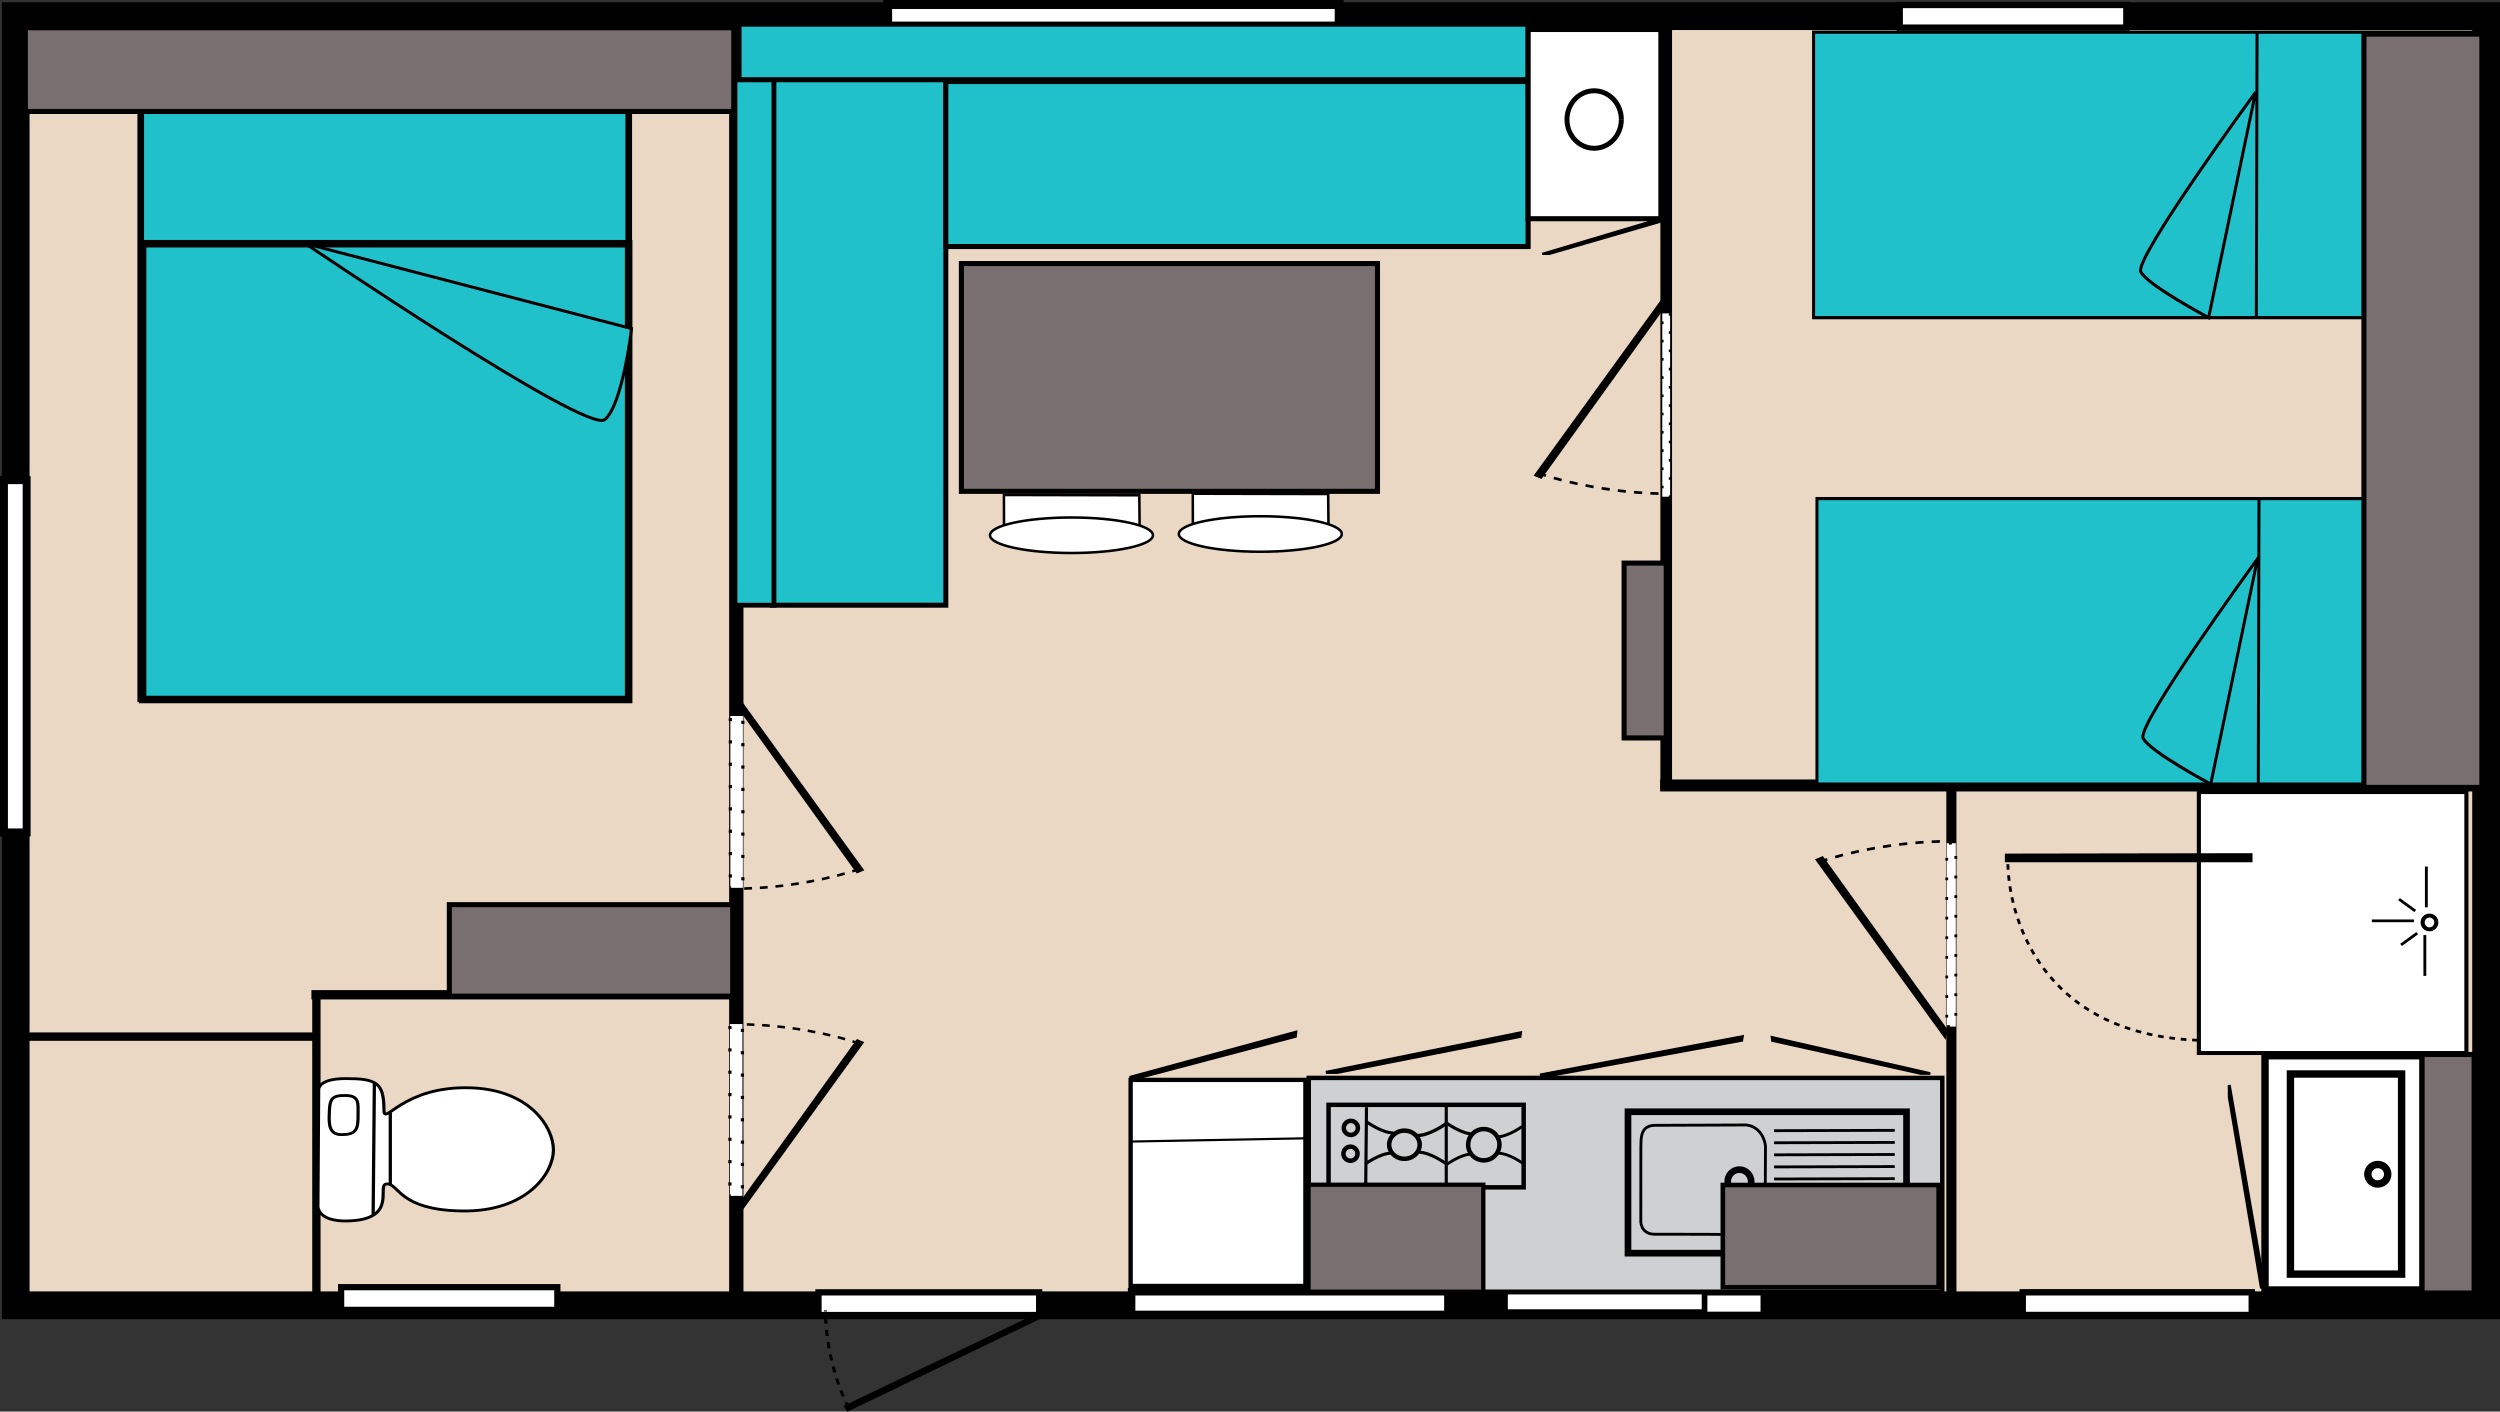 <svg xmlns="http://www.w3.org/2000/svg" xmlns:xlink="http://www.w3.org/1999/xlink" width="985.644" height="556.535" viewBox="0 0 260.785 147.25"><rect x="0" y="0" width="260.785" height="147.25" fill="#333333" stroke="none"/><defs><linearGradient id="a" y2="597.23" gradientUnits="userSpaceOnUse" y1="597.23" gradientTransform="matrix(0 -1.094 1.88 0 -1231.23 630.2)" x2="314.28" x1="303.38"><stop offset="0"/></linearGradient><linearGradient xlink:href="#a" id="f" gradientUnits="userSpaceOnUse" gradientTransform="matrix(0 -1.094 1.88 0 -1231.23 630.2)" x1="303.38" y1="597.23" x2="314.28" y2="597.23"/><linearGradient xlink:href="#a" id="b" gradientUnits="userSpaceOnUse" gradientTransform="matrix(0 -1.094 1.88 0 -1231.23 630.2)" x1="303.38" y1="597.23" x2="314.28" y2="597.23"/><linearGradient xlink:href="#a" id="c" gradientUnits="userSpaceOnUse" gradientTransform="matrix(0 -1.094 1.88 0 -1231.23 630.2)" x1="303.38" y1="597.23" x2="314.28" y2="597.23"/><linearGradient xlink:href="#a" id="d" gradientUnits="userSpaceOnUse" gradientTransform="matrix(0 -1.094 1.88 0 -1231.23 630.2)" x1="303.38" y1="597.23" x2="314.28" y2="597.23"/><linearGradient xlink:href="#a" id="e" gradientUnits="userSpaceOnUse" gradientTransform="matrix(0 -1.094 1.88 0 -1231.23 630.2)" x1="303.38" y1="597.23" x2="314.28" y2="597.23"/></defs><path fill="#ead8c4" stroke="#000" stroke-width="2.897" d="M1.635 1.685h257.702v134.477H1.635z"/><path fill="#fff" fill-rule="evenodd" stroke="#000" stroke-width=".936" d="M92.592.468h47.104v2.366H92.592z"/><path fill="#fff" fill-rule="evenodd" stroke="#000" stroke-width=".663" d="M198.166.518h23.642v2.366h-23.642z"/><path fill="#fff" fill-rule="evenodd" stroke="#000" stroke-width=".666" d="M211 134.805h23.89v2.366H211z"/><path fill="#fff" fill-rule="evenodd" stroke="#000" stroke-width=".677" d="M159.343 134.8h24.643v2.365h-24.643z"/><path fill="#fff" fill-rule="evenodd" stroke="#000" stroke-width=".783" d="M118.042 134.746h32.994v2.366h-32.994z"/><path fill="#fff" fill-rule="evenodd" stroke="#000" stroke-width=".654" d="M85.379 134.81h23.02v2.366h-23.02z"/><path fill="#fff" fill-rule="evenodd" stroke="#000" stroke-width=".647" d="M35.585 134.27h22.553v2.366H35.585z"/><path fill="#fff" fill-rule="evenodd" stroke="#000" stroke-width=".826" d="M.413 86.836V50.088h2.366v36.748z"/><g fill="#20c1ca" stroke="#000"><path stroke-width="2.303" d="M82.883 173h169.12v232.66H82.883z" transform="matrix(.301 0 0 .301 -10.267 -49.234)"/><path stroke-width="2.601" d="M83.528 248.03h168.44v157.96H83.528z" transform="matrix(.301 0 0 .301 -10.267 -49.234)"/><path d="M140.02 248.02l112.96 29.423s-3.08 26.27-9.242 31.524c-6.16 5.26-103.72-60.94-103.72-60.94z" stroke-width="1.039" transform="matrix(.301 0 0 .301 -10.267 -49.234)"/></g><path fill="none" stroke="#000" stroke-width="1.213" d="M76.666 135.075V2.376h.28v132.7z"/><path fill="none" stroke="#000" stroke-width=".693" d="M32.83 103.63h43.315v.28H32.83z"/><path fill="none" stroke="#000" stroke-width=".587" d="M33.145 103.91v31.04h-.281v-31.04z"/><path fill="none" stroke="#000" stroke-width=".594" d="M1.293 107.994h31.776v.281H1.293z"/><path fill="none" stroke="#000" stroke-width=".937" d="M173.95 2.852v79.185h-.28V2.852z"/><path fill="none" stroke="#000" stroke-width=".969" d="M173.67 81.795h84.657v.281H173.67z"/><path fill="none" stroke="#000" stroke-width=".771" d="M203.698 82.45v53.553h-.281V82.45z"/><g stroke="#000"><path fill="#fff" stroke-width="1.434" d="M-730.39 256.18h93.338v93.869h-93.338z" transform="matrix(-.299 0 0 -.29 38.894 184.138)"/><path d="M86.444 527.23c0 1.367-1.069 2.475-2.386 2.475-1.319 0-2.387-1.108-2.387-2.475s1.069-2.475 2.386-2.475c1.319 0 2.387 1.108 2.387 2.475z" transform="matrix(-.299 0 0 -.29 278.561 249.122)" fill="#fff" stroke-width="1.434"/><path d="M-715.89 283.93v14.672M-713.24 299.31l5.657-4.243M-716.42 308.59v14.672M-712.09 303.73h14.672M-712.54 307.27l5.657 4.243" fill="none" transform="matrix(-.299 0 0 -.29 38.894 184.138)"/><path d="M-655.44 325.12v2.621l85.737-.154v-2.467z" stroke-width=".66" transform="matrix(-.299 0 0 -.29 38.894 184.138)"/><path d="M-636.7 260.78c54.978 2.121 66.468 45.078 66.291 65.054" fill="none" stroke-dasharray="2,2" transform="matrix(-.299 0 0 -.29 38.894 184.138)"/></g><g fill="#fff" stroke="#000" stroke-width="2.331"><path d="M252.758 110.128v24.438h-16.485v-24.438z" stroke-width=".772"/><path d="M250.521 112.033v20.876h-11.597v-20.876z" stroke-width=".772"/><path d="M248.036 123.505a1.025 1.025 0 0 1-1.035-1.015c0-.56.463-1.014 1.035-1.014.572 0 1.036.454 1.036 1.014s-.464 1.015-1.036 1.015z" stroke-width=".772"/></g><path fill="#796e70" stroke="#000" stroke-width=".529" stroke-dashoffset="1" d="M252.657 109.997h5.426v24.883h-5.426z"/><path d="M232.543 113.178l3.67 21.142-.33-.055-3.34-19.827z" stroke="#000" stroke-width=".31"/><path fill="#796e70" stroke="#000" stroke-width=".529" stroke-dashoffset="1" d="M169.416 58.737h4.397v18.241h-4.397z"/><path fill="#20c1ca" stroke="#000" stroke-width=".521" stroke-dashoffset="1" d="M80.548 8.127h18.114v55.004H80.548z"/><path fill="#20c1ca" stroke="#000" stroke-width=".504" stroke-dashoffset="1" d="M76.666 8.127h4.069v55.004h-4.07z"/><path fill="#20c1ca" stroke="#000" stroke-width=".529" stroke-dashoffset="1" d="M77.087 2.516h82.32v5.8h-82.32zM98.66 8.503h60.744v17.212H98.66z"/><path fill="#fff" stroke="#000" stroke-width=".529" stroke-dashoffset="1" d="M159.407 3.077h13.845v19.738h-13.845z"/><path d="M160.878 26.484l12.278-3.67-.032.33-11.515 3.34z" stroke="#000" stroke-width=".236"/><path fill="#796e70" stroke="#000" stroke-width=".529" stroke-dashoffset="1" d="M100.286 27.492h43.405v23.76h-43.405zM46.872 94.368H76.43v9.541H46.87z"/><path fill="#796e70" stroke="#000" stroke-width=".528" stroke-dashoffset="1" d="M2.644 2.897h73.9v8.731h-73.9z"/><g fill="#fff" stroke="#000"><path d="M629.75 146l41.25.25s3.75-.134 3.75 8.5c0 9.694-1.464 12-11 12-6 0 8.643 5.767 7.75 27.5-.75 18.25-13.672 25.729-21.75 25.75-8.421.022-21.75-8.5-21.5-28.5s9.5-20 9.5-23.75-12.47 3.967-13-12.25c-.31-9.495 5-9.5 5-9.5z" transform="matrix(0 -.297 .332 0 -15.312 312.913)"/><path d="M626.74 163.36l46.79.39" stroke-width="1.028" transform="matrix(0 -.297 .332 0 -15.312 312.913)"/><path d="M637.65 168.75h25.26" stroke-width="1.031" transform="matrix(0 -.297 .332 0 -15.312 312.913)"/><path d="M661.94 149.56c5.578.125 6.938.563 6.875 5.125-.062 4.5-2.878 3.901-6.625 3.938-5.25.05-7.125-.5-7.125-5.188 0-3.875 3.563-3.95 6.875-3.875z" transform="matrix(0 -.297 .332 0 -15.312 312.913)"/></g><path fill="#fff" fill-rule="evenodd" stroke="#000" stroke-width=".592" d="M156.989 134.731h20.82v2.141h-20.82z"/><path fill="#ced0d1" stroke="#000" stroke-width=".465" stroke-dashoffset="1" d="M136.52 112.442h66.088v22.304H136.52z"/><path fill="#fff" stroke="#000" stroke-width=".454" stroke-dashoffset="1" d="M117.94 112.648h18.233v21.5H117.94z"/><path d="M117.941 119.08l18.28-.338" fill="none" stroke="#000" stroke-width=".229"/><path d="M117.838 112.392l17.326-4.712-.045.422-16.249 4.29z" stroke="#000" stroke-width=".318"/><path d="M138.314 111.863l20.29-4.12-.053.369-19.028 3.75z" stroke="#000" stroke-width=".322"/><path d="M160.648 112.14l21.085-3.991-.055.357-19.774 3.635z" stroke="#000" stroke-width=".323"/><path d="M201.351 111.984l-16.5-3.772.043.338 15.474 3.434z" stroke="#000" stroke-width=".278"/><g fill="none" stroke="#000"><path stroke-width=".695" d="M198.877 115.973h-29.055v14.751h29.055z"/><path d="M197.65 117.91l-12.591.037M197.65 119.17l-12.591.038M197.65 120.428l-12.591.037M197.65 121.689l-12.591.037M197.65 122.95l-12.591.036M197.65 124.21l-12.591.037M197.65 125.47l-12.591.038M197.65 126.73l-12.591.038M197.65 127.991l-12.591.038" stroke-width=".298"/><path d="M180.217 123.273c0 .7.55 1.267 1.229 1.267s1.23-.567 1.23-1.267-.551-1.266-1.23-1.266c-.68 0-1.23.567-1.23 1.266z" stroke-width=".695"/><path d="M184.165 119.585s-.037 6.705-.037 7.19c0 .483.186 2.048-1.751 2.01-.931-.017-8.94-.056-9.722-.037-1.15.029-1.562-.829-1.495-1.527 0 0-.004-7.376.005-7.636.028-.831-.073-2.192 1.49-2.198l9.498-.037c1.416.149 1.955 1.463 2.012 2.235z" stroke-width=".298"/></g><g fill="none" stroke="#000"><path stroke-width=".468" d="M138.587 115.25h20.352v8.606h-20.352z"/><path d="M141.648 117.655a.734.734 0 1 1-1.469 0 .734.734 0 0 1 1.469 0zM141.607 120.347a.734.734 0 1 1-1.468 0 .734.734 0 0 1 1.468 0zM148.092 119.41c0 .811-.712 1.469-1.59 1.469-.88 0-1.592-.658-1.592-1.469 0-.81.713-1.468 1.591-1.468.879 0 1.59.657 1.59 1.468zM156.412 119.41a1.631 1.631 0 1 1-3.263 0 1.631 1.631 0 0 1 3.263 0z" stroke-width=".468"/><path d="M142.545 115.495l-.082 8.36M150.865 115.413v8.443M142.564 117.025s1.55 1.142 2.794 1.163M142.392 121.44s1.55-1.142 2.793-1.163" stroke-width=".326"/><path d="M150.839 117.214s-1.654 1.22-2.982 1.24" stroke-width=".348"/><path d="M150.777 121.352s-1.55-1.142-2.794-1.163" stroke-width=".326"/><path d="M150.865 117.13s1.563 1.151 2.818 1.172" stroke-width=".329"/><path d="M150.917 121.466s1.444-1.064 2.603-1.083" stroke-width=".304"/><path d="M158.794 117.498s-1.462 1.077-2.635 1.096" stroke-width=".308"/><path d="M158.859 121.361s-1.422-1.048-2.564-1.066" stroke-width=".3"/></g><path fill="#796e70" stroke="#000" stroke-width=".479" stroke-dashoffset="1" d="M179.714 123.613h22.514v10.665h-22.514z"/><path fill="#796e70" stroke="#000" stroke-width=".447" stroke-dashoffset="1" d="M136.497 123.584h18.233v11.161h-18.233z"/><g fill="#20c1ca" stroke="#000"><path stroke-width="1.013" d="M742 148.25h221.5v90.25H742z" transform="matrix(.311 0 0 .33 -41.58 -45.567)"/><path d="M890.75 148l-.25 90.25M890.25 167.25L874.5 238.5S854 228.25 851.75 224s38.5-56.75 38.5-56.75z" transform="matrix(.311 0 0 .33 -41.58 -45.567)"/></g><g fill="#20c1ca" stroke="#000"><path stroke-width="1.013" d="M742 148.25h221.5v90.25H742z" transform="matrix(.31 0 0 .33 -40.486 3.088)"/><path d="M890.75 148l-.25 90.25M890.25 167.25L874.5 238.5S854 228.25 851.75 224s38.5-56.75 38.5-56.75z" transform="matrix(.31 0 0 .33 -40.486 3.088)"/></g><path fill="#796e70" stroke="#000" stroke-width=".529" stroke-dashoffset="1" d="M246.59 3.558h12.303V82.14H246.59z"/><g stroke-width="1.434"><path d="M-140.23 194.35l67.232 92.858-2.771 1.16-65.125-90.535z" stroke="#000" transform="matrix(0 .149 -.224 0 152.782 157.983)"/><path d="M-74.439 286.82c-13.291 4.643-40.205 10.833-68.448 10.833" fill="none" stroke="url(#b)" stroke-dasharray="4.302,4.302" transform="matrix(0 .149 -.224 0 152.782 157.983)"/></g><g stroke-width="1.434"><path d="M173.54 31.132l-13.342 18.426.55.23 12.923-17.965z" stroke="#000" stroke-width=".285"/><path d="M-74.439 286.82c-13.291 4.643-40.205 10.833-68.448 10.833" fill="none" stroke="url(#c)" stroke-dasharray="4.302,4.302" transform="matrix(-.198 0 0 .198 145.713 -7.434)"/></g><g stroke-width="1.434"><path d="M202.891 108.13L189.55 89.705l.55-.23 12.923 17.966z" stroke="#000" stroke-width=".285"/><path d="M-74.439 286.82c-13.291 4.643-40.205 10.833-68.448 10.833" fill="none" stroke="url(#d)" stroke-dasharray="4.302,4.302" transform="matrix(-.198 0 0 -.198 175.064 146.697)"/></g><g stroke-width="1.434"><path d="M77.17 73.08l12.777 17.647-.526.22-12.377-17.205z" stroke="#000" stroke-width=".273"/><path d="M-74.439 286.82c-13.291 4.643-40.205 10.833-68.448 10.833" fill="none" stroke="url(#e)" stroke-dasharray="4.302,4.302" transform="matrix(.19 0 0 .19 103.82 36.147)"/></g><g stroke-width="1.434"><path d="M77.438 126.046l12.512-17.281-.516-.216-12.12 16.849z" stroke="#000" stroke-width=".267"/><path d="M-74.439 286.82c-13.291 4.643-40.205 10.833-68.448 10.833" fill="none" stroke="url(#f)" stroke-dasharray="4.302,4.302" transform="matrix(.186 0 0 -.186 103.535 162.215)"/></g><path fill="#fff" stroke="#000" stroke-width=".272" stroke-dasharray=".272,1.631" stroke-dashoffset="1.027" d="M173.4 51.815V32.69h.816v19.126z"/><path fill="#fff" stroke="#000" stroke-width=".292" stroke-dasharray=".292,1.754" stroke-dashoffset="1.105" d="M203.074 107.087V87.961h.943v19.126z"/><path fill="#fff" stroke="#000" stroke-width=".333" stroke-dasharray=".333,1.998" stroke-dashoffset="1.259" d="M76.185 92.612v-17.92h1.306v17.92zM76.14 124.745v-17.92h1.306v17.92z"/><path d="M169.129 12.468c0 1.657-1.27 3-2.836 3-1.567 0-2.836-1.343-2.836-3s1.27-3 2.836-3c1.561 0 2.83 1.336 2.836 2.987" fill="#fff" stroke="#000" stroke-width=".517" stroke-dashoffset="1"/><g fill="#fff" stroke="#000"><path d="M104.732 54.794l-.008-3.162 14.122.033.03 3.151" stroke-width=".265"/><path d="M120.27 55.834c0 1.022-3.805 1.852-8.499 1.852-4.694 0-8.5-.83-8.5-1.852 0-1.023 3.806-1.852 8.5-1.852s8.5.829 8.5 1.852z" stroke-width=".265"/></g><g fill="#fff" stroke="#000"><path d="M124.432 54.662l-.008-3.161 14.123.033.03 3.151" stroke-width=".265"/><path d="M139.971 55.702c0 1.023-3.805 1.852-8.5 1.852-4.694 0-8.5-.829-8.5-1.852 0-1.023 3.806-1.852 8.5-1.852 4.695 0 8.5.83 8.5 1.852z" stroke-width=".265"/></g></svg>